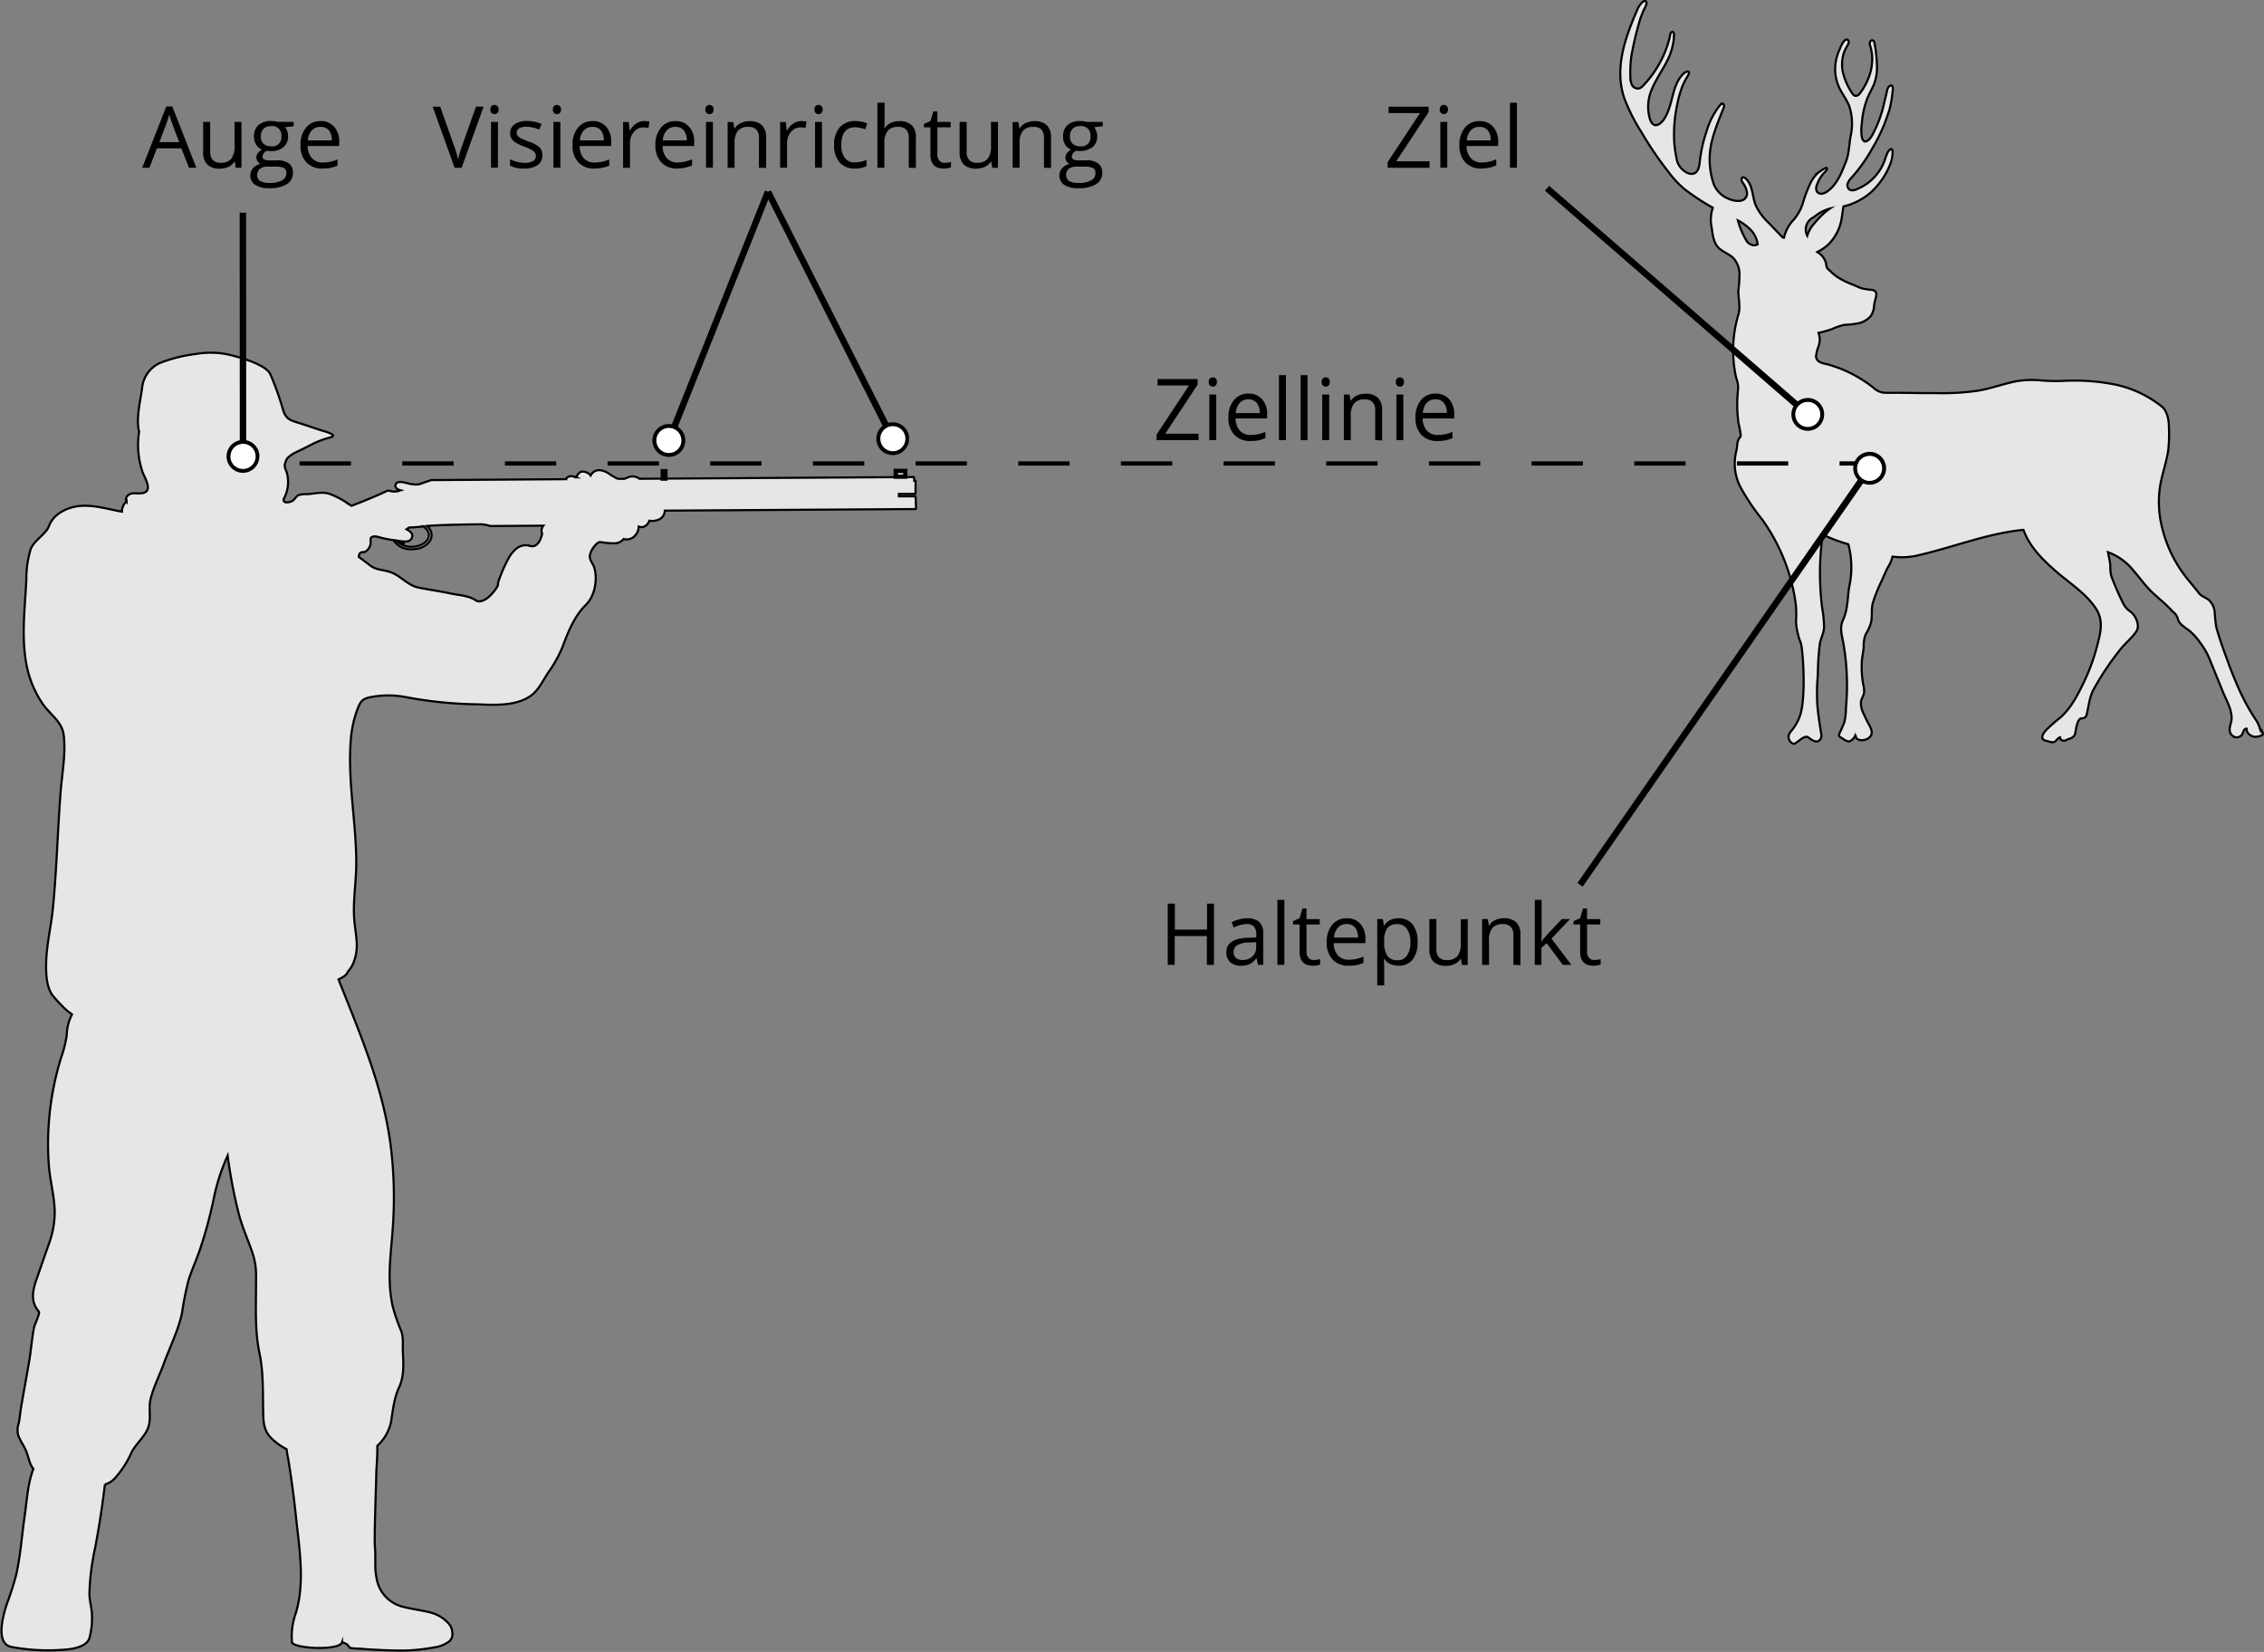 <svg id="base" xmlns="http://www.w3.org/2000/svg" viewBox="0 0 529.26 386.14"><rect x="0" y="0" width="529.26" height="386.14" fill="#808080" stroke="none"/><defs><style>.cls-1,.cls-2,.cls-3{fill:#e6e6e6;}.cls-1,.cls-2,.cls-3,.cls-4{stroke:#000;stroke-miterlimit:10;}.cls-1{stroke-width:0.5px;}.cls-2{stroke-dasharray:12;}.cls-4{fill:none;stroke-width:1.5px;}.cls-5{fill:#fff;}</style></defs><path class="cls-1" d="M749.25,396.93a.15.15,0,0,0-.14-.13l-3.76,0v-.57l3.76,0a.13.13,0,0,0,.13-.13l0-2.83a.13.13,0,0,0-.13-.13h-.19v-.72a.13.13,0,0,0-.13-.13l-64.09.4a2.76,2.76,0,0,0-2.08-.51,7.72,7.72,0,0,0-1.43.53h-1.58a19,19,0,0,1-2.08-1.24,4.6,4.6,0,0,0-2.25-.8,2.24,2.24,0,0,0-2,1.26,2.3,2.3,0,0,0-1.92-.91c-.74,0-1.11.7-1.48,1.33a3.15,3.15,0,0,0-1.28-.26,1.26,1.26,0,0,0-1.06.65.11.11,0,0,0,0,.05L636,393l-2.87,1a7.16,7.16,0,0,1-2-.1c-1.18-.28-2.74-.8-3.27-.13s-.09,1.37,1,1.62l-.25.08a3.62,3.62,0,0,1-2.22.07,1.09,1.09,0,0,0-.85.05c-1.55.8-6.11,2.65-8.14,3.42l-.49-.29a20.34,20.34,0,0,0-4.78-2.54c-1.7-.5-3.35,0-5.07.11a6.12,6.12,0,0,0-2,.2c-.58.27-.83.83-1.29,1.23-.68.59-2.86.91-2.11-.56a8.12,8.12,0,0,0,.49-6.24,3.39,3.39,0,0,1-.39-1.33,4.4,4.4,0,0,1,.57-1.64,7.11,7.11,0,0,1,1.65-1.25c1.27-.62,2.43-1.17,3.72-1.84a21.46,21.46,0,0,1,3.53-1.49l.61-.19.75-.22c1.86-.54-2.19-1.55-2.73-1.73l-3.95-1.32c-2.24-.75-3.74-.8-4.49-3.2a69.29,69.29,0,0,0-3-8.43c-.91-2-5.52-3.52-9-4.43a20,20,0,0,0-8.39-.33,34.45,34.45,0,0,0-8.39,2.09,7.15,7.15,0,0,0-4.2,5.77c-.32,2.75-1.52,7.24-.71,10.29a21,21,0,0,0-.23,2.34,19.85,19.85,0,0,0,1,7c.47,1.44,2.73,4.67-.15,5.07-.82.11-1.67-.11-2.47.08s-1.54,1.12-1.08,1.81a3.14,3.14,0,0,0-1.08,2.41c-3.15-.55-6.24-1.54-9.43-1.36s-6.58,1.8-7.67,4.8c-.67,1.82-3.43,3.23-4.25,5.36a24.12,24.12,0,0,0-1,7.08c-.3,6.36-1.21,13.26,0,19.72a24.25,24.25,0,0,0,3.86,9.38c1.78,2.55,4.52,4.07,4.89,7.36.49,4.35-.39,8.76-.73,13.09-.71,9.06-.92,18.12-1.8,27.17-.43,4.55-1.62,9-1.6,13.61,0,2.16.14,4.64,1.29,6.54.4.66,4.47,5.2,4.87,4.53a11.33,11.33,0,0,0-1.34,5.13,28.7,28.7,0,0,1-1.34,5.29,68.46,68.46,0,0,0-2.86,24.84c.26,3.81,1.41,7.7,1.39,11.47a21.69,21.69,0,0,1-1.41,7.28q-1.32,3.76-2.63,7.55c-1,2.76-1.86,5.65.34,8.14.32.36-1,3.06-1.12,3.64-.53,2.7-.72,5.58-1.21,8.33l-1.77,10c-.24,1.32-.33,2.68-.58,4a5.18,5.18,0,0,0-.16,2.92c.42,1.19,1.24,2.32,1.77,3.47s.74,2.78,1.49,4a4.27,4.27,0,0,0,.29.41c-1.31,3.39-1.49,7.22-2,10.77-.67,4.59-1,9.41-2,13.92a67.61,67.61,0,0,1-2.07,6.52c-.72,2.1-3.13,9.53.9,10.4a46.5,46.5,0,0,0,11.54.7c2-.08,6.08-.45,6.75-2.83a17.53,17.53,0,0,0,.58-5.15c0-1.72-.59-3.45-.6-5.14a56.29,56.29,0,0,1,1.32-10.64q1.42-7.41,2.3-14.92a4.74,4.74,0,0,0,2.37-1.49,22.83,22.83,0,0,0,3.6-5.42c.91-2.29,3-3.78,4-6s.18-4.54.65-6.76c.6-2.8,2.11-5.7,3.09-8.4,1.42-3.91,3.5-8,4.33-12.09a74.17,74.17,0,0,1,1.51-7.58c.87-2.68,2.08-5.27,2.95-8a102.53,102.53,0,0,0,3-11.33,46.35,46.35,0,0,1,3.2-9.79,117,117,0,0,0,2.58,13.53c.79,3.09,2.12,6,3.15,9s.93,4.89.9,7.78c0,5.34-.29,10.75.84,16,1,4.84.69,9.89.88,14.88.12,3,1,4.39,3.43,6.2a18.05,18.05,0,0,0,2,1.25,20.57,20.57,0,0,0,.35,2.11c.25,1.49.48,3,.7,4.49.43,3,.81,6,1.12,9,.8,7.64,2.3,16.1-.28,23.5a16.19,16.19,0,0,0-.65,5.92c0,1.58,11,2.14,11.71.15a2.17,2.17,0,0,1,1.75,1.16c.12.25,2.42.27,2.78.3,1,.1,2,.17,3.07.22,2.07.11,6,.28,8.12.16a46.3,46.3,0,0,0,6.19-.76,7,7,0,0,0,2.64-1,2.21,2.21,0,0,0,1.24-2.36,3.39,3.39,0,0,0-.78-2.07,8.46,8.46,0,0,0-3.72-2.48c-1.6-.56-5.16-1-6.8-1.47h0a8.21,8.21,0,0,1-6.41-6.75c-.5-2.36-.17-4.73-.37-7.11-.22-2.56.26-14.09.3-17.21,0-1.09.31-4.1.24-6.6a10.67,10.67,0,0,0,3.21-5.55c.43-2.76.71-5.6,1.9-8.16s1-5.43.88-8.12c-.1-1.76.2-3.4-.42-5.07a42.38,42.38,0,0,1-2-5.85c-1.3-6.05-.44-11.52,0-17.54a97.82,97.82,0,0,0-.26-18.35c-1.55-14.39-7.16-27.17-12.37-40.38,1-.48,2-1.08,2.13-1.76a6.92,6.92,0,0,0,1.46-2.41c1.35-3.56.29-6.63.06-10.15-.28-4.23.51-8.67.49-12.93,0-9.57-2.06-19.24-1.27-28.78a25.92,25.92,0,0,1,1.45-6.85c.82-2.22,1.21-2.79,3.56-3.18a21.9,21.9,0,0,1,8.19.13,96.18,96.18,0,0,0,16.35,1.62c4,.17,9.37.48,12.77-2.18,1.64-1.27,2.69-3.54,3.86-5.28a29.51,29.51,0,0,0,3.33-6c1.28-3.45,2.75-7.15,5.43-9.77,2.12-2.08,2.78-5.92,2-8.66-.26-.87-1.11-1.83-1.1-2.73a4.86,4.86,0,0,1,1.26-2.49c.93-1.13,1.16-.78,2.47-.64a16.21,16.21,0,0,0,2.2.11,2.68,2.68,0,0,0,2-1,2.63,2.63,0,0,0,2.34-.47,3.32,3.32,0,0,0,1.21-2.44,1.59,1.59,0,0,0,1.47-.1,2.43,2.43,0,0,0,1-1.27,3.79,3.79,0,0,0,2.21-.27,2.29,2.29,0,0,0,1.4-2.08l58.61-.37a.13.13,0,0,0,.13-.13Zm-115.17,6.9h0a2.47,2.47,0,0,1,1.41,2c0,1.49-1.77,2.73-4,2.76h0a4.48,4.48,0,0,1-3.59-1.47l.9.14.15.19a3.85,3.85,0,0,0,.35.35c.06.06.27.19.32.07s-.1-.19-.15-.25l-.22-.3c.79.08,1.58.06,2-.43.8-1.05.09-1.82-1-2.4a6.9,6.9,0,0,1,.64-.42A27.8,27.8,0,0,0,634.08,403.83Zm25,4.54a3.46,3.46,0,0,0-3.05.57,7.57,7.57,0,0,0-2,2.46,34.89,34.89,0,0,0-2.26,5.17c-.3.8.06.85-.44,1.54a10.58,10.58,0,0,1-2,2.33c-.82.62-2,1.26-2.85.69-1.74-1.16-4-1.21-5.95-1.63-2.5-.54-5.05-.87-7.55-1.39-2.69-.57-4.22-3-6.93-3.73-1.76-.5-3-.39-4.42-1.51-.84-.64-1.69-1.3-2.56-1.93a1.75,1.75,0,0,1,.36-.94c.26-.23.86-.09,1.2-.29a2.59,2.59,0,0,0,1.18-1.67c.19-.92-.44-1.8,1-1.88a2.83,2.83,0,0,1,.86.15,28.5,28.5,0,0,0,3.54.73h0a4.74,4.74,0,0,0,4.3,2.12h.06c2.53,0,4.57-1.54,4.54-3.33a2.76,2.76,0,0,0-1.14-2.1c3.42-.32,11.89-.39,12.69-.4a7.61,7.61,0,0,1,1.76.29,2.78,2.78,0,0,0,.86.11l11.57-.07.37,0a1.82,1.82,0,0,0-.27,1.88C661.63,407.15,660.66,408.9,659.09,408.37Z" transform="translate(-535.21 -280.78)"/><path class="cls-1" d="M1064.16,452.12c-.17-.48-.52-.84-.72-1.29a7.56,7.56,0,0,0-.67-1.48,50.4,50.4,0,0,1-5-9.48q-.92-2.13-1.7-4.32c-1-2.72-2-5.39-2.76-8.22a34.5,34.5,0,0,1-.37-3.54,4.49,4.49,0,0,0-1.34-2.74c-.78-.65-1.72-.81-2.39-1.69-.82-1.06-1.66-2.07-2.52-3.11a30.53,30.53,0,0,1-6.22-12.89,24.34,24.34,0,0,1-.38-8.29c.39-3.09,1.56-6,2-9.1a35.55,35.55,0,0,0,.15-5.46c0-1.53-.38-3.63-1.62-4.67a26.14,26.14,0,0,0-12-5.37,48.84,48.84,0,0,0-11.33-.64,43.09,43.09,0,0,1-5.09-.14,21.69,21.69,0,0,0-5.52.19c-3.07.59-6,1.71-9.09,2.23a58.76,58.76,0,0,1-9.75.56H985l-6.43-.08c-1.07,0-2.2.07-3.26-.05a4.56,4.56,0,0,1-2.22-1.19c-.64-.51-1.3-1-2-1.44a29.27,29.27,0,0,0-4.2-2.35,30,30,0,0,0-4.31-1.57c-1.14-.31-2.71-.42-2.83-1.9a8.6,8.6,0,0,1,.58-2.35,4.69,4.69,0,0,0,0-3.16,23.72,23.72,0,0,0,3.1-.86,14.33,14.33,0,0,1,2.92-1,20.06,20.06,0,0,0,3.44-.41,5.26,5.26,0,0,0,2.81-1.71,5.38,5.38,0,0,0,.74-2.5,10,10,0,0,1,.4-1.78,3.23,3.23,0,0,0,.1-.76,1,1,0,0,0-.26-.7,1.33,1.33,0,0,0-.76-.32,15.09,15.09,0,0,1-2.41-.37c-.83-.28-1.61-.69-2.42-1a17.68,17.68,0,0,1-3.46-1.78,10.44,10.44,0,0,1-1.35-1.14c-.28-.29-.78-.61-.92-1a4.61,4.61,0,0,1-.17-.9,4.22,4.22,0,0,0-1.86-2.54l-.19-.13.3-.16a9.17,9.17,0,0,0,2.61-1.93,11,11,0,0,0,2.81-5.92c.13-.88.26-1.76.4-2.64a15,15,0,0,0,6.39-3.27,17.7,17.7,0,0,0,4.48-6.45,8.09,8.09,0,0,0,.59-2.42c0-.33.2-1.61-.56-1.16a2.08,2.08,0,0,0-.65.87,14.78,14.78,0,0,0-.58,1.57,11.37,11.37,0,0,1-3.26,4.81,11,11,0,0,1-2.43,1.63c-.73.36-1.87,1-2.64.44a1.32,1.32,0,0,1-.32-1.47,4,4,0,0,1,.91-1.32,37.34,37.34,0,0,0,4.78-6.74,39.56,39.56,0,0,0,3-6.11c.35-.95.7-1.94,1-2.85a23.86,23.86,0,0,0,.7-3.77c.07-.46.48-2.69-.68-1.86-.49.35-.58,1.35-.72,1.88-.18.72-.35,1.45-.52,2.17a28.46,28.46,0,0,1-2.79,7.44c-.66,1.16-1.94,2.35-2.41.41a10.53,10.53,0,0,1,0-3.12,20.85,20.85,0,0,1,1.06-5.31c.48-1.42,1.26-2.65,1.82-4a11.22,11.22,0,0,0,.66-4.26,32.06,32.06,0,0,0-.56-5.16c0-.31-.15-.68-.46-.77s-.59.2-.65.51a1.87,1.87,0,0,0,.13.9c1.16,3.74-.1,7.89-2.41,10.93a1.3,1.3,0,0,1-1,.64c-.45,0-.75-.46-1-.85a15.09,15.09,0,0,1-2-4.59,8.81,8.81,0,0,1,.24-4.69,7.61,7.61,0,0,1,.76-1.54c.22-.36.6-1,.16-1.38-.84-.69-1.82,1.9-2,2.35a10.53,10.53,0,0,0-.86,2.9,10.31,10.31,0,0,0,.83,5.87c.69,1.46,1.72,2.75,2.32,4.26a13.27,13.27,0,0,1,.32,7.21c-.35,2.06-.33,4-1.13,6-.94,2.36-2,5.09-4.1,6.65a3.14,3.14,0,0,1-1.33.66,1.3,1.3,0,0,1-1.31-.5,1.75,1.75,0,0,1,0-1.47,7.58,7.58,0,0,1,1.81-3c.19-.19.7-.67.53-1s-1.91,1-2.13,1.16a8.33,8.33,0,0,0-1.57,2.06,32.67,32.67,0,0,0-1.83,4.7,11,11,0,0,1-2.25,4.18,9,9,0,0,0-2.24,4.1s0,.05,0,.07H952l-3.35-3.5a13.19,13.19,0,0,1-3-4.07c-.83-2.08-.66-4.69-2.3-6.22-.33-.3-.85-.54-1,0s.36,1,.58,1.4a5,5,0,0,1,.68,1.82,1.73,1.73,0,0,1-.65,1.59c-1.19.83-3.28.17-4.4-.47a6,6,0,0,1-2.8-3.29,18,18,0,0,1-.88-5.69c0-4.19,1.74-8,3.24-11.87a1.37,1.37,0,0,0,.13-.59.46.46,0,0,0-.36-.44c-.21,0-.39.14-.53.29a17.42,17.42,0,0,0-3.22,6.24,32,32,0,0,0-1.56,7c-.11,1-.28,2.24-1.19,2.71s-2-.08-2.79-.77a4.59,4.59,0,0,1-1.52-3,25,25,0,0,1-.5-3.94,33,33,0,0,1,.59-7.69,27.12,27.12,0,0,1,1.22-4.6,13.72,13.72,0,0,1,1.11-2.28c.14-.24,1.08-1.57.12-1.46a1.39,1.39,0,0,0-.71.37c-1.75,1.51-2.34,3.92-2.9,6.16-.44,1.75-1.34,4.89-3.05,5.81-1.24.66-1.86-.52-2.13-1.56a10.07,10.07,0,0,1,.51-6.58c.94-2.3,2.4-4.35,3.53-6.56a14.35,14.35,0,0,0,1.49-4.36,10.37,10.37,0,0,0,.18-2.06c0-.56-.62-.73-.83-.05-.14.47-.15.91-.31,1.38s-.33,1.14-.53,1.71a24.24,24.24,0,0,1-1.41,3.27,25,25,0,0,1-4.08,5.71,2.82,2.82,0,0,1-.83.66,1.57,1.57,0,0,1-1.86-.84,4.13,4.13,0,0,1-.35-1.78,29.14,29.14,0,0,1,.23-4.85,78.75,78.75,0,0,1,2.11-8.84c.21-.56.43-1.12.65-1.67s1-1.69.74-2.17-.6-.18-.88,0a5.05,5.05,0,0,0-1.31,2c-2.79,6.44-5.35,13.59-2.92,20.56a42.43,42.43,0,0,0,4,7.89,81.55,81.55,0,0,0,6.2,9.14,24.64,24.64,0,0,0,3.66,4,53.37,53.37,0,0,0,6.81,4.49,8.17,8.17,0,0,0-.38,4c.3,1.75.35,3.7,1.46,5.08,1,1.21,2.65,1.62,3.74,2.72a5.7,5.7,0,0,1,1.41,3.52,33.3,33.3,0,0,1-.27,4.09c0,1.92.54,3.73,0,5.58a29.21,29.21,0,0,0-.5,14.82,6.12,6.12,0,0,1,.44,2.5,36,36,0,0,0-.21,3.88c0,1.29.12,2.58.26,3.86.06.51.76,3.16.49,3.49-1,1.15-.59,2-1,3.49a11.92,11.92,0,0,0,1.15,8.53,52.33,52.33,0,0,0,4.92,7.29,44.08,44.08,0,0,1,7.83,19.48,23.58,23.58,0,0,1,.1,4.44,16.23,16.23,0,0,0,1.13,5c.47,1.43,1.28,12.51-.17,16.87a11,11,0,0,1-1.89,3.44,5.49,5.49,0,0,0-.64.88,1.7,1.7,0,0,0,1,2.35c.23.1,1.39-.86,1.61-1a3.28,3.28,0,0,1,1.16-.63c.51-.11.75.19,1.14.46.74.51,1.61,1,2.32.17a1.85,1.85,0,0,0,.2-1.52c-.36-2.32-.74-4.62-.9-6.95a48.94,48.94,0,0,1,.14-6.74,65.74,65.74,0,0,1,.46-7.18c.25-1.33,1-2.6,1-4a28.63,28.63,0,0,0-.47-4.52,64.79,64.79,0,0,1,.14-17,37.6,37.6,0,0,0,6,2.26,21,21,0,0,1,.3,9.47c-.55,2.8-.3,5.5-1.54,8.22-.79,1.74-.37,3.2,0,5a56.75,56.75,0,0,1,.68,15.56,15.16,15.16,0,0,1-.33,3.17c-.3,1-.83,1.95-1.22,2.89a.66.66,0,0,0,0,.58.56.56,0,0,0,.25.2c.54.31,1.51,1.11,2.11,1a2.59,2.59,0,0,0,1.39-1.46c.16.26.11.63.35.81,1.16.91,3.65,0,3.48-1.61a4.51,4.51,0,0,0-.61-1.61c-.47-.84-.89-1.72-1.28-2.6a5.29,5.29,0,0,1-.63-2.8c.11-.75.62-1.4.73-2.15a5.47,5.47,0,0,0-.19-1.84,23,23,0,0,1-.34-5.31c.06-1.16.33-2.28.44-3.43a7.58,7.58,0,0,1,.44-3,10.93,10.93,0,0,0,1.29-2.87c.32-1.51,0-3.06.42-4.56a36.47,36.47,0,0,1,2-5c.45-1,.92-2.08,1.4-3.11a8.12,8.12,0,0,0,1.18-2.67,16.26,16.26,0,0,0,6.51-.42c8-1.88,15.93-5.05,24.11-5.83,1.43,4,4.58,7.09,7.79,9.86s7,5.13,9.27,8.73c1.62,2.64,1,5.3.28,8.06a46.28,46.28,0,0,1-3.06,8.62c-1.43,3-3.15,6.47-5.75,8.68a38.43,38.43,0,0,0-3.11,2.73c-.67.72-1.83,2.18-.17,2.62l1,.26a1.49,1.49,0,0,0,1,0c.45-.2.82-1,1.32-1.06a.7.7,0,0,0,.48.71c.6.25.92-.09,1.45-.3a2.55,2.55,0,0,0,1.37-.78,2.33,2.33,0,0,0,.31-1.07,12.93,12.93,0,0,1,.43-1.84,2.15,2.15,0,0,1,.33-.7c.16-.21.3-.46.56-.44a1.49,1.49,0,0,0,1-.34,1.45,1.45,0,0,0,.3-.68c.47-1.95.64-4,1.61-5.79a66.23,66.23,0,0,1,6.35-9.46c1.12-1.39,2.77-2.7,3.7-4.2.73-1.18-.08-3.14-1-4.1-.41-.4-.91-.68-1.3-1.09a6.19,6.19,0,0,1-1.12-1.8,60.45,60.45,0,0,1-2.52-5.86,9.33,9.33,0,0,1-.21-2.42c-.11-1-.34-2.08-.55-3.12a13.54,13.54,0,0,1,6,4.36c1.25,1.42,2.38,3,3.66,4.35s2.77,2.48,4.11,3.78c.51.49,1,1,1.48,1.49a3.3,3.3,0,0,1,1,1.33,3.11,3.11,0,0,0,.85,1.57,15.63,15.63,0,0,0,1.65,1.26,13.28,13.28,0,0,1,2.78,3,16.6,16.6,0,0,1,2.12,3.61l3.2,7.86c.88,2.19,2.61,4.92,1.87,7.36-.32,1.09-.58,2.19.47,3a1.49,1.49,0,0,0,1.27.27,1.51,1.51,0,0,0,1-.83c.11-.24.15-.51.28-.73s.44-.5.69-.42a1.73,1.73,0,0,0,.2.9,2.49,2.49,0,0,0,1.68,1,3.64,3.64,0,0,0,1.62-.35.58.58,0,0,0,.29-.24A.56.56,0,0,0,1064.16,452.12ZM943.32,336.77a19.74,19.74,0,0,1-1.84-4.47,11.8,11.8,0,0,1,2.79,2,6.15,6.15,0,0,1,1.84,3.58,2,2,0,0,1-.89.25A2.44,2.44,0,0,1,943.32,336.77Zm14.38-.9h0a3.12,3.12,0,0,1,1.48-4.29,10.14,10.14,0,0,1,3.46-1.95l.35-.09-.61.43a20.06,20.06,0,0,0-3,3A7.42,7.42,0,0,0,957.7,335.87Z" transform="translate(-535.21 -280.78)"/><line class="cls-2" x1="70.04" y1="108.33" x2="434.3" y2="108.33"/><rect class="cls-3" x="209.39" y="110.07" width="2.25" height="1.35"/><rect class="cls-3" x="154.93" y="110.14" width="0.63" height="1.73"/><line class="cls-4" x1="56.81" y1="106.88" x2="56.78" y2="49.72"/><path class="cls-5" d="M595.41,387.46a3.39,3.39,0,1,1-3.39-3.38A3.39,3.39,0,0,1,595.41,387.46Z" transform="translate(-535.21 -280.78)"/><path d="M595.86,387.46A3.84,3.84,0,1,0,592,391.3a3.85,3.85,0,0,0,3.84-3.84C595.85,385.35,595.86,389.58,595.86,387.46Zm-6.77,0A2.94,2.94,0,1,1,592,390.4a2.94,2.94,0,0,1-2.93-2.93Z" transform="translate(-535.21 -280.78)"/><line class="cls-4" x1="156.3" y1="103.13" x2="179.53" y2="44.82"/><path class="cls-5" d="M694.72,385a3.38,3.38,0,1,1-1.89-4.4A3.38,3.38,0,0,1,694.72,385Z" transform="translate(-535.21 -280.78)"/><path d="M695.14,385.16a3.84,3.84,0,1,0-5,2.14,3.83,3.83,0,0,0,5-2.14C695.92,383.19,694.35,387.12,695.14,385.16Zm-6.29-2.51a2.93,2.93,0,1,1,1.64,3.81,2.94,2.94,0,0,1-1.64-3.81Z" transform="translate(-535.21 -280.78)"/><line class="cls-4" x1="208.78" y1="102.71" x2="179.53" y2="44.82"/><circle class="cls-5" cx="743.9" cy="383.32" r="3.38" transform="translate(-326.17 746.15) rotate(-77.53)"/><path d="M747.32,381.59a3.83,3.83,0,1,0-1.69,5.15,3.83,3.83,0,0,0,1.69-5.15Zm-6,3.05a2.93,2.93,0,1,1,3.94,1.3,2.93,2.93,0,0,1-3.94-1.3Z" transform="translate(-535.21 -280.78)"/><line class="cls-4" x1="422.75" y1="96.99" x2="361.65" y2="44"/><path class="cls-5" d="M960,375.09a3.38,3.38,0,1,1-4.77.34A3.4,3.4,0,0,1,960,375.09Z" transform="translate(-535.21 -280.78)"/><path d="M960.33,374.75a3.83,3.83,0,1,0,.38,5.41,3.84,3.84,0,0,0-.38-5.41C958.73,373.37,961.92,376.14,960.33,374.75Zm-4.44,5.11a2.93,2.93,0,1,1,4.14-.29,2.93,2.93,0,0,1-4.14.29Z" transform="translate(-535.21 -280.78)"/><path d="M579.39,320l-1.78-4.54h-5.72L570.13,320h-1.68l5.64-14.34h1.4L581.11,320Zm-2.3-6-1.66-4.43c-.21-.56-.43-1.25-.66-2.06a17.13,17.13,0,0,1-.62,2.06L572.47,314Z" transform="translate(-535.21 -280.78)"/><path d="M584.35,309.28v6.94a2.82,2.82,0,0,0,.59,1.95,2.44,2.44,0,0,0,1.87.65,3.06,3.06,0,0,0,2.46-.92,4.68,4.68,0,0,0,.77-3v-5.62h1.62V320h-1.33l-.24-1.44H590a3.21,3.21,0,0,1-1.38,1.22,4.65,4.65,0,0,1-2,.42,4.08,4.08,0,0,1-2.92-.93,4,4,0,0,1-1-3v-7Z" transform="translate(-535.21 -280.78)"/><path d="M603.86,309.28v1l-2,.24a3.66,3.66,0,0,1,.49.89,3.49,3.49,0,0,1,.21,1.25,3.2,3.2,0,0,1-1.07,2.51,4.37,4.37,0,0,1-3,.93,4.31,4.31,0,0,1-.9-.08,1.62,1.62,0,0,0-1,1.38.69.69,0,0,0,.37.65,2.62,2.62,0,0,0,1.24.21h1.89a4.29,4.29,0,0,1,2.67.73,2.55,2.55,0,0,1,.93,2.13,3,3,0,0,1-1.42,2.71,7.65,7.65,0,0,1-4.16.94,5.7,5.7,0,0,1-3.24-.79,2.51,2.51,0,0,1-1.14-2.2,2.46,2.46,0,0,1,.63-1.69,3.13,3.13,0,0,1,1.76-1,1.61,1.61,0,0,1-.69-.58,1.48,1.48,0,0,1-.28-.9,1.72,1.72,0,0,1,.31-1,3.31,3.31,0,0,1,1-.85,2.87,2.87,0,0,1-1.36-1.16,3.49,3.49,0,0,1-.52-1.88,3.45,3.45,0,0,1,1.06-2.71,4.33,4.33,0,0,1,3-.95,5.41,5.41,0,0,1,1.51.2Zm-8.53,12.5a1.45,1.45,0,0,0,.73,1.32,4.05,4.05,0,0,0,2.1.44,5.81,5.81,0,0,0,3-.61,1.86,1.86,0,0,0,1-1.65,1.32,1.32,0,0,0-.54-1.21,4.22,4.22,0,0,0-2-.33h-1.94a2.56,2.56,0,0,0-1.72.52A1.9,1.9,0,0,0,595.33,321.78Zm.87-9.07a2.18,2.18,0,0,0,.64,1.69,2.5,2.5,0,0,0,1.77.58,2.07,2.07,0,0,0,2.37-2.3,2.13,2.13,0,0,0-2.4-2.42,2.39,2.39,0,0,0-1.76.62A2.48,2.48,0,0,0,596.2,312.71Z" transform="translate(-535.21 -280.78)"/><path d="M610.58,320.18a5,5,0,0,1-3.75-1.45,5.6,5.6,0,0,1-1.37-4,6.18,6.18,0,0,1,1.28-4.11,4.22,4.22,0,0,1,3.42-1.53,4,4,0,0,1,3.18,1.33,5.06,5.06,0,0,1,1.17,3.49v1h-7.37a4.23,4.23,0,0,0,1,2.86,3.31,3.31,0,0,0,2.55,1,8.68,8.68,0,0,0,3.42-.72v1.44a8.1,8.1,0,0,1-1.63.53A8.9,8.9,0,0,1,610.58,320.18Zm-.44-9.74a2.67,2.67,0,0,0-2.06.84,3.86,3.86,0,0,0-.9,2.32h5.6a3.56,3.56,0,0,0-.69-2.35A2.39,2.39,0,0,0,610.14,310.44Z" transform="translate(-535.21 -280.78)"/><path d="M646.48,305.7h1.79L643.12,320h-1.64l-5.12-14.28h1.76l3.28,9.24a24.87,24.87,0,0,1,.9,3.1,26.34,26.34,0,0,1,.92-3.16Z" transform="translate(-535.21 -280.78)"/><path d="M649.85,306.38a1.09,1.09,0,0,1,.27-.82,1,1,0,0,1,.69-.26.94.94,0,0,1,.67.27,1,1,0,0,1,.28.81,1.06,1.06,0,0,1-.28.81,1,1,0,0,1-1.36,0A1.1,1.1,0,0,1,649.85,306.38Zm1.76,13.6H650v-10.7h1.62Z" transform="translate(-535.21 -280.78)"/><path d="M662,317.06a2.7,2.7,0,0,1-1.11,2.31,5.27,5.27,0,0,1-3.13.81,6.77,6.77,0,0,1-3.32-.68V318a8,8,0,0,0,1.66.61,6.81,6.81,0,0,0,1.7.23,3.83,3.83,0,0,0,2-.41,1.33,1.33,0,0,0,.69-1.23,1.31,1.31,0,0,0-.55-1.07,8.17,8.17,0,0,0-2.11-1.05,11.67,11.67,0,0,1-2.12-1,2.83,2.83,0,0,1-.94-.95,2.58,2.58,0,0,1,.76-3.32,4.89,4.89,0,0,1,2.92-.76,8.5,8.5,0,0,1,3.37.71l-.57,1.31a7.83,7.83,0,0,0-2.92-.66,3.37,3.37,0,0,0-1.74.36,1.12,1.12,0,0,0-.59,1,1.26,1.26,0,0,0,.22.73,2.43,2.43,0,0,0,.71.58,17.37,17.37,0,0,0,1.88.79,7,7,0,0,1,2.57,1.39A2.45,2.45,0,0,1,662,317.06Z" transform="translate(-535.21 -280.78)"/><path d="M664.45,306.38a1.09,1.09,0,0,1,.27-.82,1,1,0,0,1,.69-.26.94.94,0,0,1,.67.27,1,1,0,0,1,.28.81,1.06,1.06,0,0,1-.28.81,1,1,0,0,1-1.36,0A1.1,1.1,0,0,1,664.45,306.38Zm1.76,13.6h-1.62v-10.7h1.62Z" transform="translate(-535.21 -280.78)"/><path d="M674.17,320.18a4.93,4.93,0,0,1-3.75-1.45,5.6,5.6,0,0,1-1.37-4,6.18,6.18,0,0,1,1.27-4.11,4.23,4.23,0,0,1,3.43-1.53,4,4,0,0,1,3.18,1.33,5.06,5.06,0,0,1,1.17,3.49v1h-7.37a4.23,4.23,0,0,0,.95,2.86,3.29,3.29,0,0,0,2.54,1,8.61,8.61,0,0,0,3.42-.72v1.44A7.82,7.82,0,0,1,676,320,9,9,0,0,1,674.17,320.18Zm-.44-9.74a2.65,2.65,0,0,0-2.06.84,3.86,3.86,0,0,0-.9,2.32h5.59a3.62,3.62,0,0,0-.68-2.35A2.42,2.42,0,0,0,673.73,310.44Z" transform="translate(-535.21 -280.78)"/><path d="M685.75,309.08a6.26,6.26,0,0,1,1.28.12l-.23,1.5a6,6,0,0,0-1.17-.14,2.84,2.84,0,0,0-2.22,1.05,3.82,3.82,0,0,0-.92,2.63V320h-1.62v-10.7h1.33l.19,2h.08a4.61,4.61,0,0,1,1.43-1.61A3.23,3.23,0,0,1,685.75,309.08Z" transform="translate(-535.21 -280.78)"/><path d="M693.55,320.18a4.92,4.92,0,0,1-3.74-1.45,5.56,5.56,0,0,1-1.38-4,6.18,6.18,0,0,1,1.28-4.11,4.22,4.22,0,0,1,3.42-1.53,4,4,0,0,1,3.18,1.33,5,5,0,0,1,1.18,3.49v1h-7.38a4.23,4.23,0,0,0,1,2.86,3.29,3.29,0,0,0,2.54,1A8.68,8.68,0,0,0,697,318v1.44a8.1,8.1,0,0,1-1.63.53A8.9,8.9,0,0,1,693.55,320.18Zm-.44-9.74a2.63,2.63,0,0,0-2.05.84,3.8,3.8,0,0,0-.91,2.32h5.6a3.56,3.56,0,0,0-.69-2.35A2.39,2.39,0,0,0,693.11,310.44Z" transform="translate(-535.21 -280.78)"/><path d="M700.11,306.38a1.06,1.06,0,0,1,.28-.82,1,1,0,0,1,.68-.26.94.94,0,0,1,.67.27,1,1,0,0,1,.29.81,1.07,1.07,0,0,1-.29.81.94.94,0,0,1-.67.27.93.93,0,0,1-.68-.27A1.06,1.06,0,0,1,700.11,306.38Zm1.76,13.6h-1.62v-10.7h1.62Z" transform="translate(-535.21 -280.78)"/><path d="M712.63,320v-6.92a2.83,2.83,0,0,0-.59-2,2.43,2.43,0,0,0-1.87-.64,3.06,3.06,0,0,0-2.46.91,4.57,4.57,0,0,0-.78,3V320h-1.62v-10.7h1.32l.26,1.46H707a3.27,3.27,0,0,1,1.4-1.22,4.49,4.49,0,0,1,2-.44,4.07,4.07,0,0,1,2.91.93,4,4,0,0,1,1,3v7Z" transform="translate(-535.21 -280.78)"/><path d="M722.47,309.08a6.26,6.26,0,0,1,1.28.12l-.23,1.5a6,6,0,0,0-1.17-.14,2.84,2.84,0,0,0-2.22,1.05,3.82,3.82,0,0,0-.92,2.63V320h-1.63v-10.7h1.34l.19,2h.08a4.61,4.61,0,0,1,1.43-1.61A3.23,3.23,0,0,1,722.47,309.08Z" transform="translate(-535.21 -280.78)"/><path d="M725.61,306.38a1.09,1.09,0,0,1,.27-.82,1,1,0,0,1,.69-.26.94.94,0,0,1,.67.27,1,1,0,0,1,.29.81,1.07,1.07,0,0,1-.29.81.94.94,0,0,1-.67.27,1,1,0,0,1-.69-.27A1.1,1.1,0,0,1,725.61,306.38Zm1.76,13.6h-1.62v-10.7h1.62Z" transform="translate(-535.21 -280.78)"/><path d="M735.08,320.18a4.55,4.55,0,0,1-3.59-1.43,5.91,5.91,0,0,1-1.28-4.05,6.07,6.07,0,0,1,1.29-4.15,4.68,4.68,0,0,1,3.69-1.47,7.27,7.27,0,0,1,1.54.17,5.15,5.15,0,0,1,1.22.39l-.5,1.38a6.67,6.67,0,0,0-1.17-.36,5,5,0,0,0-1.13-.14c-2.17,0-3.26,1.38-3.26,4.16a5,5,0,0,0,.8,3,2.76,2.76,0,0,0,2.35,1.05,7.12,7.12,0,0,0,2.75-.58v1.44A5.89,5.89,0,0,1,735.08,320.18Z" transform="translate(-535.21 -280.78)"/><path d="M747.65,320v-6.92a2.83,2.83,0,0,0-.59-2,2.43,2.43,0,0,0-1.87-.64,3,3,0,0,0-2.46.92,4.61,4.61,0,0,0-.78,3V320h-1.62V304.79H742v4.59a10.25,10.25,0,0,1-.08,1.38h.1a3.28,3.28,0,0,1,1.36-1.21,4.39,4.39,0,0,1,2-.45,4.12,4.12,0,0,1,2.94.93,3.92,3.92,0,0,1,1,3v7Z" transform="translate(-535.21 -280.78)"/><path d="M756.06,318.84a4.5,4.5,0,0,0,.83-.07,4.43,4.43,0,0,0,.64-.13v1.24a2.68,2.68,0,0,1-.78.21,5.37,5.37,0,0,1-.92.09q-3.11,0-3.11-3.28v-6.36h-1.53v-.78l1.53-.68.68-2.28h.94v2.48h3.11v1.26h-3.11v6.3a2.13,2.13,0,0,0,.46,1.48A1.59,1.59,0,0,0,756.06,318.84Z" transform="translate(-535.21 -280.78)"/><path d="M761.19,309.28v6.94a2.82,2.82,0,0,0,.59,1.95,2.44,2.44,0,0,0,1.87.65,3,3,0,0,0,2.45-.92,4.61,4.61,0,0,0,.78-3v-5.62h1.62V320h-1.34l-.23-1.44h-.09a3.21,3.21,0,0,1-1.38,1.22,4.65,4.65,0,0,1-2,.42,4.08,4.08,0,0,1-2.92-.93,4,4,0,0,1-1-3v-7Z" transform="translate(-535.21 -280.78)"/><path d="M779.26,320v-6.92a2.79,2.79,0,0,0-.59-2,2.43,2.43,0,0,0-1.87-.64,3.06,3.06,0,0,0-2.46.91,4.57,4.57,0,0,0-.78,3V320h-1.62v-10.7h1.32l.26,1.46h.08a3.27,3.27,0,0,1,1.4-1.22,4.49,4.49,0,0,1,2-.44,4.07,4.07,0,0,1,2.91.93,4,4,0,0,1,1,3v7Z" transform="translate(-535.21 -280.78)"/><path d="M793,309.28v1l-2,.24a3.35,3.35,0,0,1,.49.89,3.48,3.48,0,0,1,.22,1.25,3.18,3.18,0,0,1-1.08,2.51,5.13,5.13,0,0,1-3.85.85,1.6,1.6,0,0,0-1,1.38.7.7,0,0,0,.36.65,2.62,2.62,0,0,0,1.24.21h1.89a4.34,4.34,0,0,1,2.68.73,2.55,2.55,0,0,1,.93,2.13,3,3,0,0,1-1.43,2.71,7.62,7.62,0,0,1-4.16.94A5.7,5.7,0,0,1,784,324a2.52,2.52,0,0,1-1.13-2.2,2.45,2.45,0,0,1,.62-1.69,3.16,3.16,0,0,1,1.76-1,1.74,1.74,0,0,1-.69-.58,1.55,1.55,0,0,1-.28-.9,1.73,1.73,0,0,1,.32-1,3.14,3.14,0,0,1,1-.85,2.9,2.9,0,0,1-1.35-1.16,3.41,3.41,0,0,1-.52-1.88,3.48,3.48,0,0,1,1-2.71,4.33,4.33,0,0,1,3-.95,5.41,5.41,0,0,1,1.51.2Zm-8.53,12.5a1.45,1.45,0,0,0,.73,1.32,4.05,4.05,0,0,0,2.1.44,5.81,5.81,0,0,0,3-.61,1.85,1.85,0,0,0,1-1.65,1.32,1.32,0,0,0-.54-1.21,4.24,4.24,0,0,0-2-.33h-2a2.58,2.58,0,0,0-1.72.52A1.9,1.9,0,0,0,784.44,321.78Zm.88-9.07a2.17,2.17,0,0,0,.63,1.69,2.53,2.53,0,0,0,1.77.58,2.07,2.07,0,0,0,2.37-2.3,2.13,2.13,0,0,0-2.4-2.42,2.39,2.39,0,0,0-1.76.62A2.48,2.48,0,0,0,785.32,312.71Z" transform="translate(-535.21 -280.78)"/><path d="M869.4,320h-9.81v-1.3l7.57-11.48h-7.34v-1.5h9.37V307l-7.58,11.48h7.79Z" transform="translate(-535.21 -280.78)"/><path d="M871.78,306.38a1.1,1.1,0,0,1,.28-.82,1,1,0,0,1,.68-.26.92.92,0,0,1,.67.27,1,1,0,0,1,.29.81,1.07,1.07,0,0,1-.29.81,1,1,0,0,1-1.35,0A1.1,1.1,0,0,1,871.78,306.38Zm1.76,13.6h-1.62v-10.7h1.62Z" transform="translate(-535.21 -280.78)"/><path d="M881.5,320.18a5,5,0,0,1-3.75-1.45,5.6,5.6,0,0,1-1.37-4,6.18,6.18,0,0,1,1.28-4.11,4.22,4.22,0,0,1,3.42-1.53,4,4,0,0,1,3.18,1.33,5.07,5.07,0,0,1,1.18,3.49v1h-7.38a4.28,4.28,0,0,0,1,2.86,3.31,3.31,0,0,0,2.55,1A8.68,8.68,0,0,0,885,318v1.44a8.1,8.1,0,0,1-1.63.53A8.9,8.9,0,0,1,881.5,320.18Zm-.44-9.74a2.67,2.67,0,0,0-2.06.84,3.86,3.86,0,0,0-.9,2.32h5.6a3.56,3.56,0,0,0-.69-2.35A2.39,2.39,0,0,0,881.06,310.44Z" transform="translate(-535.21 -280.78)"/><path d="M889.82,320H888.2V304.79h1.62Z" transform="translate(-535.21 -280.78)"/><line class="cls-4" x1="437.17" y1="109.32" x2="369.38" y2="206.82"/><path class="cls-5" d="M969.49,388.33a3.38,3.38,0,1,1,.85,4.71A3.38,3.38,0,0,1,969.49,388.33Z" transform="translate(-535.21 -280.78)"/><path d="M969.12,388.07a3.84,3.84,0,1,0,5.34-1,3.84,3.84,0,0,0-5.34,1Zm5.56,3.86a2.93,2.93,0,1,1-.74-4.08,2.95,2.95,0,0,1,.74,4.08C973.75,393.26,975.6,390.6,974.68,391.93Z" transform="translate(-535.21 -280.78)"/><path d="M819,506.31h-1.66v-6.72h-7.52v6.72H808.2V492h1.66v6.07h7.52V492H819Z" transform="translate(-535.21 -280.78)"/><path d="M829.29,506.31l-.32-1.52h-.08a4.48,4.48,0,0,1-1.59,1.36,4.85,4.85,0,0,1-2,.36,3.59,3.59,0,0,1-2.5-.82,3,3,0,0,1-.9-2.34q0-3.24,5.19-3.39l1.81-.06v-.67a2.72,2.72,0,0,0-.54-1.86,2.23,2.23,0,0,0-1.73-.6,7.19,7.19,0,0,0-3,.82l-.5-1.24a7.86,7.86,0,0,1,1.74-.67,7.54,7.54,0,0,1,1.89-.25,4.09,4.09,0,0,1,2.83.85,3.55,3.55,0,0,1,.93,2.73v7.3Zm-3.66-1.14a3.31,3.31,0,0,0,2.38-.83,3,3,0,0,0,.86-2.32v-1l-1.62.07a5.78,5.78,0,0,0-2.79.6,1.8,1.8,0,0,0-.85,1.65,1.68,1.68,0,0,0,.53,1.34A2.2,2.2,0,0,0,825.63,505.17Z" transform="translate(-535.21 -280.78)"/><path d="M835.46,506.31h-1.63V491.12h1.63Z" transform="translate(-535.21 -280.78)"/><path d="M842.35,505.17a5.59,5.59,0,0,0,.83-.06l.64-.13v1.24a3.51,3.51,0,0,1-.78.21,6.48,6.48,0,0,1-.92.08q-3.11,0-3.11-3.27v-6.37h-1.53v-.78l1.53-.67.68-2.29h.94v2.48h3.11v1.26h-3.11v6.3a2.13,2.13,0,0,0,.46,1.48A1.59,1.59,0,0,0,842.35,505.17Z" transform="translate(-535.21 -280.78)"/><path d="M850.48,506.51a4.89,4.89,0,0,1-3.75-1.45,5.6,5.6,0,0,1-1.37-4,6.18,6.18,0,0,1,1.27-4.11,4.22,4.22,0,0,1,3.43-1.52,4,4,0,0,1,3.18,1.32,5.06,5.06,0,0,1,1.17,3.49v1H847a4.26,4.26,0,0,0,1,2.87,3.29,3.29,0,0,0,2.54,1,8.61,8.61,0,0,0,3.42-.72v1.45a9.23,9.23,0,0,1-1.62.53A9,9,0,0,1,850.48,506.51Zm-.44-9.74a2.65,2.65,0,0,0-2.06.84,3.89,3.89,0,0,0-.9,2.33h5.59a3.58,3.58,0,0,0-.68-2.35A2.4,2.4,0,0,0,850,496.77Z" transform="translate(-535.21 -280.78)"/><path d="M862.16,506.51a4.56,4.56,0,0,1-1.91-.39,3.52,3.52,0,0,1-1.45-1.18h-.12a13.85,13.85,0,0,1,.12,1.77v4.41h-1.63V495.61h1.32l.23,1.47h.08a3.69,3.69,0,0,1,1.45-1.27,4.43,4.43,0,0,1,1.91-.39,4,4,0,0,1,3.28,1.45A6.41,6.41,0,0,1,866.6,501a6.34,6.34,0,0,1-1.18,4.1A4,4,0,0,1,862.16,506.51Zm-.24-9.72a2.86,2.86,0,0,0-2.37.91,4.65,4.65,0,0,0-.75,2.89V501a5.37,5.37,0,0,0,.75,3.23,2.84,2.84,0,0,0,2.41,1,2.5,2.5,0,0,0,2.17-1.12,5.29,5.29,0,0,0,.79-3.1,5.08,5.08,0,0,0-.79-3.07A2.59,2.59,0,0,0,861.92,496.79Z" transform="translate(-535.21 -280.78)"/><path d="M871,495.61v6.94a2.79,2.79,0,0,0,.6,2,2.43,2.43,0,0,0,1.87.64,3,3,0,0,0,2.45-.92,4.6,4.6,0,0,0,.78-3v-5.63h1.62v10.7h-1.34l-.23-1.43h-.09a3.19,3.19,0,0,1-1.38,1.21,4.68,4.68,0,0,1-2,.42,4.06,4.06,0,0,1-2.92-.93,4,4,0,0,1-1-3v-7Z" transform="translate(-535.21 -280.78)"/><path d="M889,506.31v-6.92a2.78,2.78,0,0,0-.6-1.95,2.4,2.4,0,0,0-1.86-.65,3.06,3.06,0,0,0-2.46.91,4.61,4.61,0,0,0-.78,3v5.61h-1.62v-10.7H883l.27,1.47h.08a3.27,3.27,0,0,1,1.39-1.23,4.54,4.54,0,0,1,2-.43,4.07,4.07,0,0,1,2.91.93,3.92,3.92,0,0,1,1,3v7Z" transform="translate(-535.21 -280.78)"/><path d="M895.58,500.83c.28-.39.71-.91,1.28-1.56l3.46-3.66h1.92l-4.33,4.56,4.64,6.14h-2l-3.78-5.06-1.22,1.06v4H894V491.12h1.6v8.05c0,.36,0,.92-.08,1.66Z" transform="translate(-535.21 -280.78)"/><path d="M907.94,505.17a5.69,5.69,0,0,0,.83-.06l.63-.13v1.24a3.22,3.22,0,0,1-.78.21,6.36,6.36,0,0,1-.92.08q-3.11,0-3.1-3.27v-6.37h-1.54v-.78l1.54-.67.68-2.29h.94v2.48h3.1v1.26h-3.1v6.3a2.13,2.13,0,0,0,.46,1.48A1.57,1.57,0,0,0,907.94,505.17Z" transform="translate(-535.21 -280.78)"/><path d="M815.4,383.66h-9.82v-1.29l7.58-11.49h-7.34v-1.49h9.36v1.3l-7.57,11.47h7.79Z" transform="translate(-535.21 -280.78)"/><path d="M817.78,370.06a1.07,1.07,0,0,1,.27-.81.94.94,0,0,1,.69-.26.93.93,0,0,1,.67.26,1.29,1.29,0,0,1,0,1.63.94.94,0,0,1-.67.27,1,1,0,0,1-.69-.27A1.11,1.11,0,0,1,817.78,370.06Zm1.76,13.6h-1.62V373h1.62Z" transform="translate(-535.21 -280.78)"/><path d="M827.5,383.86a4.92,4.92,0,0,1-3.75-1.45,5.6,5.6,0,0,1-1.37-4,6.22,6.22,0,0,1,1.28-4.11,4.2,4.2,0,0,1,3.42-1.52,4,4,0,0,1,3.18,1.32,5.08,5.08,0,0,1,1.17,3.49v1h-7.37a4.25,4.25,0,0,0,1,2.86,3.29,3.29,0,0,0,2.55,1,8.6,8.6,0,0,0,3.41-.72v1.45a9.23,9.23,0,0,1-1.62.53A9,9,0,0,1,827.5,383.86Zm-.44-9.74A2.65,2.65,0,0,0,825,375a3.89,3.89,0,0,0-.9,2.33h5.6a3.54,3.54,0,0,0-.69-2.35A2.41,2.41,0,0,0,827.06,374.12Z" transform="translate(-535.21 -280.78)"/><path d="M835.82,383.66H834.2V368.47h1.62Z" transform="translate(-535.21 -280.78)"/><path d="M840.88,383.66h-1.62V368.47h1.62Z" transform="translate(-535.21 -280.78)"/><path d="M844.18,370.06a1.07,1.07,0,0,1,.27-.81.92.92,0,0,1,.68-.26,1,1,0,0,1,.68.26,1.33,1.33,0,0,1,0,1.63,1,1,0,0,1-.68.27.93.93,0,0,1-.68-.27A1.11,1.11,0,0,1,844.18,370.06Zm1.76,13.6h-1.63V373h1.63Z" transform="translate(-535.21 -280.78)"/><path d="M856.7,383.66v-6.92a2.78,2.78,0,0,0-.6-1.95,2.43,2.43,0,0,0-1.86-.65,3.09,3.09,0,0,0-2.46.91,4.55,4.55,0,0,0-.79,3v5.61h-1.62V373h1.32l.27,1.47H851a3.35,3.35,0,0,1,1.4-1.23,4.54,4.54,0,0,1,2-.43,4.07,4.07,0,0,1,2.91.93,4,4,0,0,1,1,3v7Z" transform="translate(-535.21 -280.78)"/><path d="M861.51,370.06a1,1,0,0,1,.28-.81,1,1,0,0,1,1.35,0,1.29,1.29,0,0,1,0,1.63.94.94,0,0,1-.67.27.93.93,0,0,1-.68-.27A1.07,1.07,0,0,1,861.51,370.06Zm1.76,13.6h-1.62V373h1.62Z" transform="translate(-535.21 -280.78)"/><path d="M871.23,383.86a4.92,4.92,0,0,1-3.75-1.45,5.6,5.6,0,0,1-1.37-4,6.22,6.22,0,0,1,1.28-4.11,4.22,4.22,0,0,1,3.42-1.52,4,4,0,0,1,3.18,1.32,5.08,5.08,0,0,1,1.17,3.49v1h-7.37a4.25,4.25,0,0,0,1,2.86,3.29,3.29,0,0,0,2.55,1,8.68,8.68,0,0,0,3.42-.72v1.45a9.6,9.6,0,0,1-1.63.53A9,9,0,0,1,871.23,383.86Zm-.44-9.74a2.65,2.65,0,0,0-2.06.84,3.89,3.89,0,0,0-.9,2.33h5.6a3.54,3.54,0,0,0-.69-2.35A2.41,2.41,0,0,0,870.79,374.12Z" transform="translate(-535.21 -280.78)"/></svg>